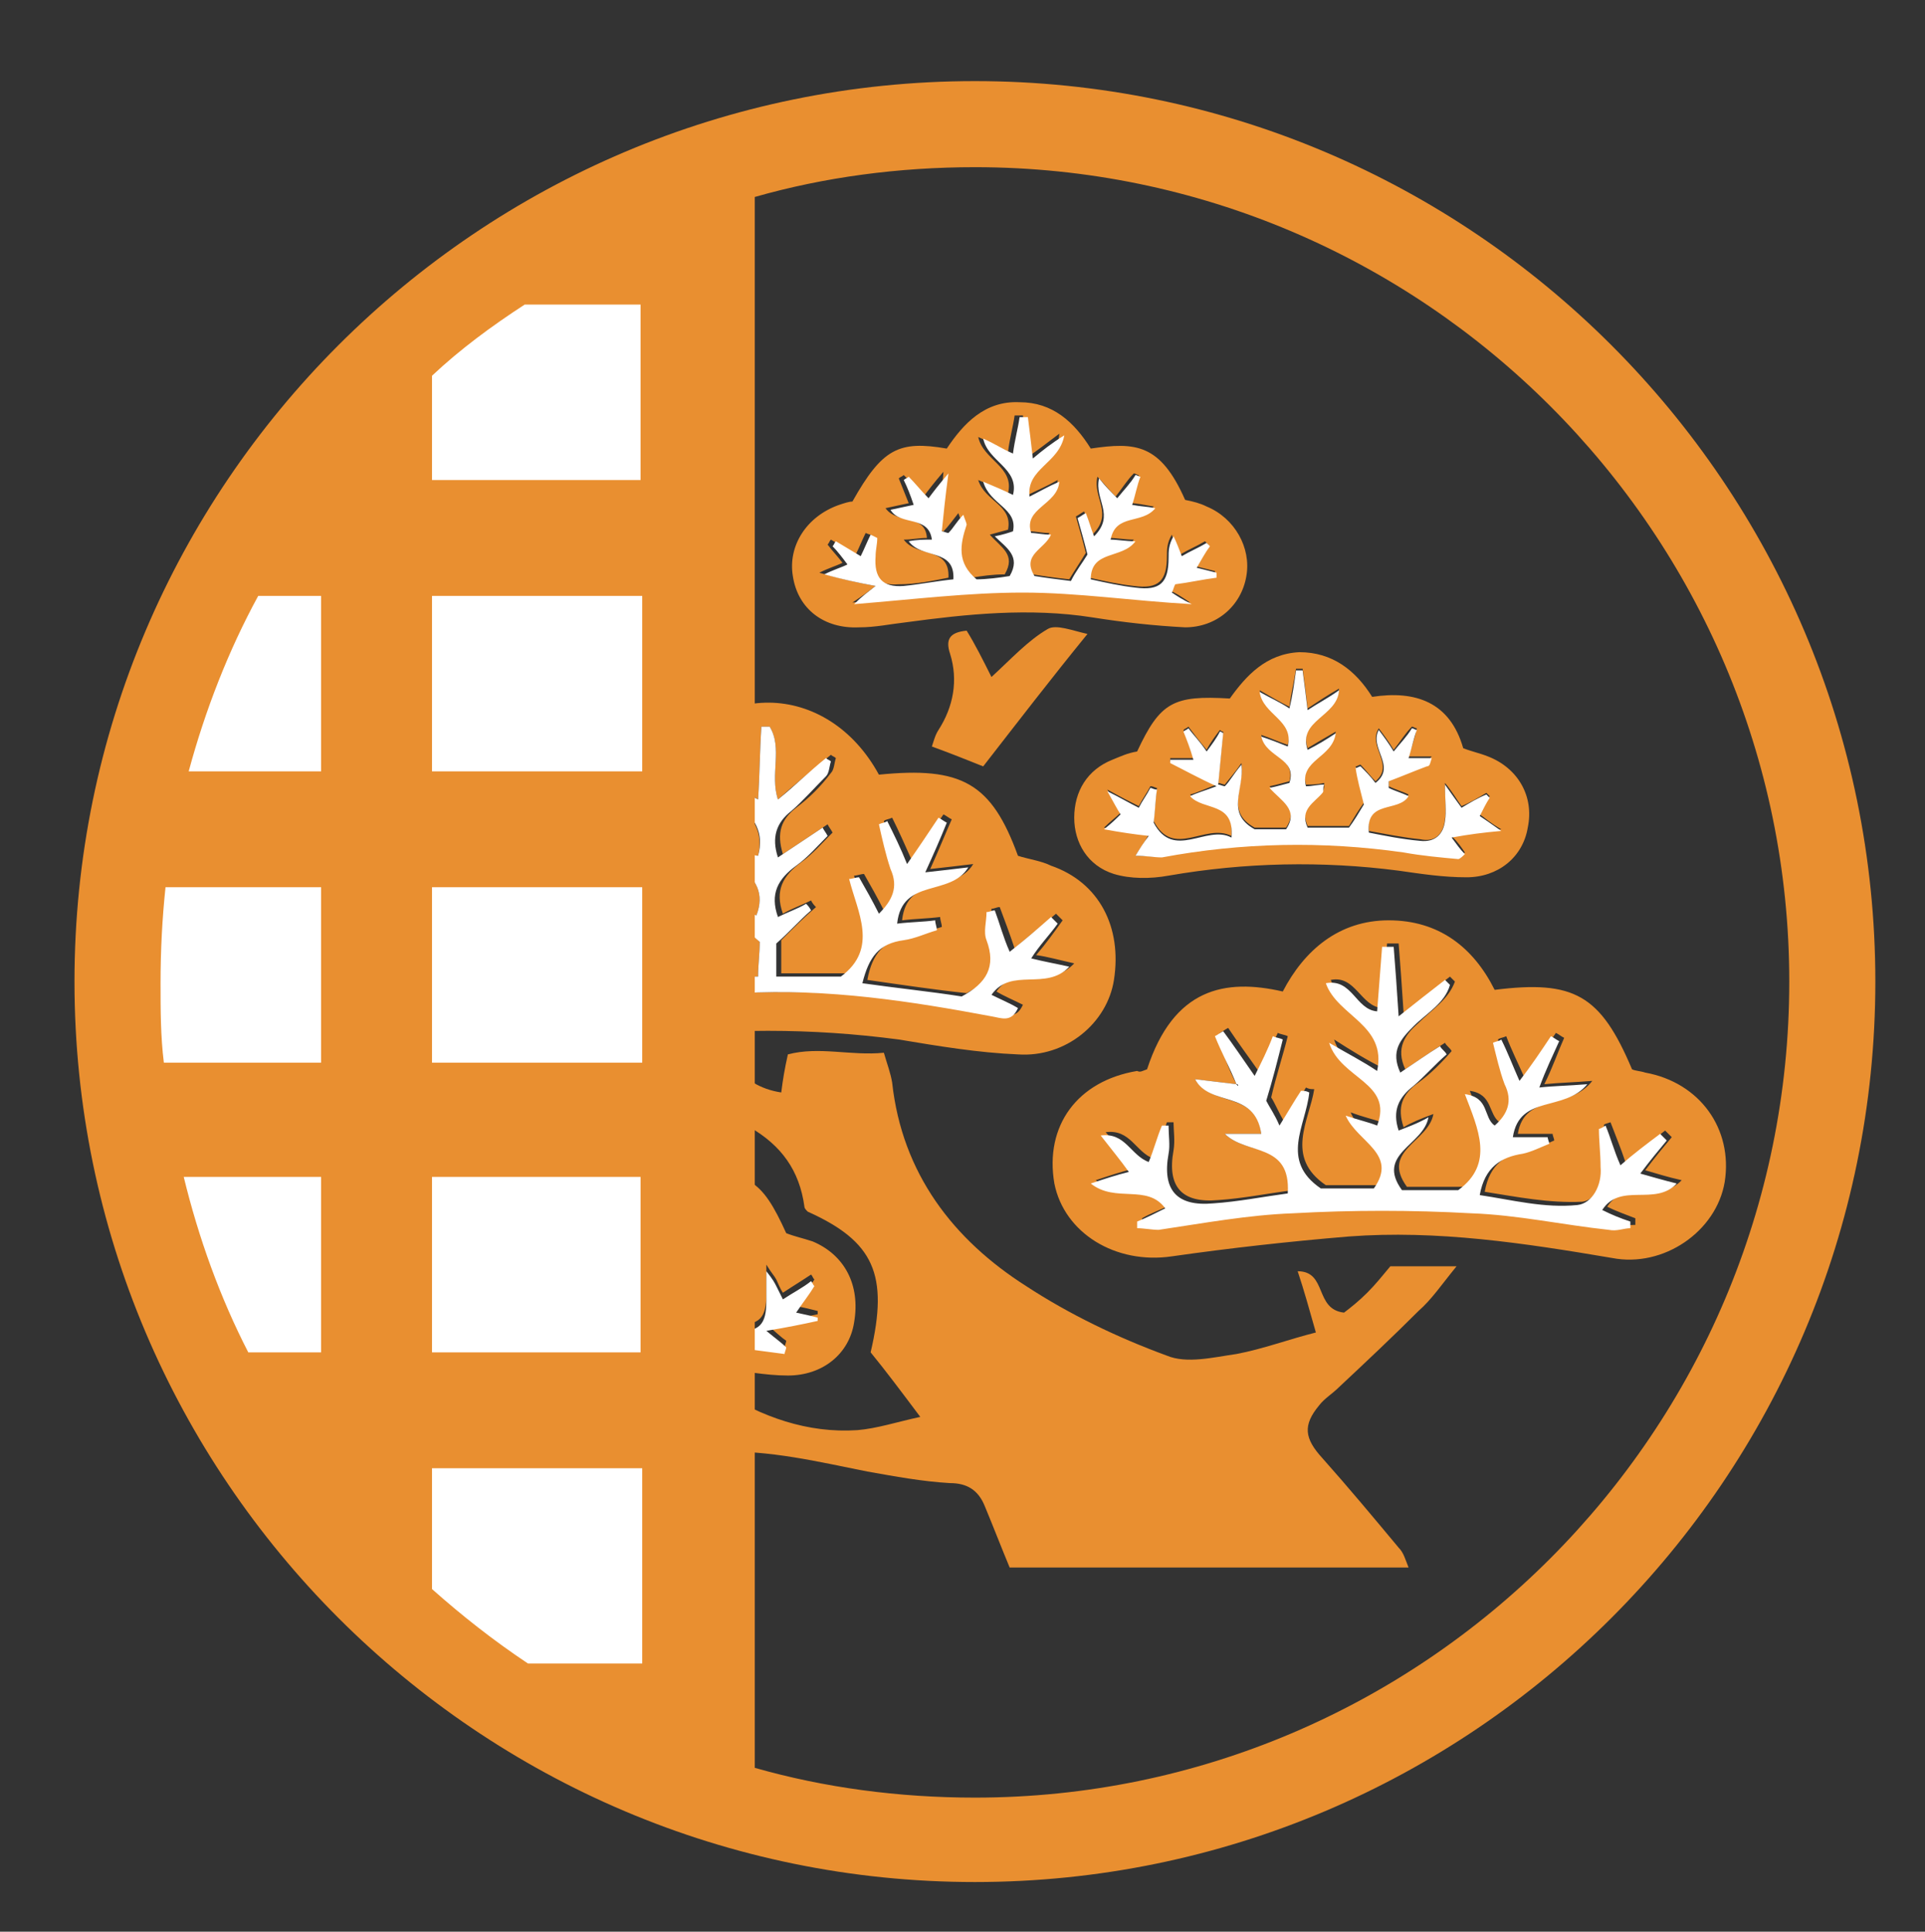 <?xml version="1.0" encoding="utf-8"?>
<!-- Generator: Adobe Illustrator 19.2.1, SVG Export Plug-In . SVG Version: 6.00 Build 0)  -->
<svg version="1.1" id="Layer_1" xmlns="http://www.w3.org/2000/svg" xmlns:xlink="http://www.w3.org/1999/xlink" x="0px" y="0px"
	 width="116.3px" height="116.7px" viewBox="0 0 116.3 116.7" style="enable-background:new 0 0 116.3 116.7;" xml:space="preserve"
	>
<rect x="0" y="0" width="116.3" height="116.7" fill="#333333" stroke="none"/>
<style type="text/css">
	.st0{fill-rule:evenodd;clip-rule:evenodd;fill:#E98F30;}
	.st1{fill-rule:evenodd;clip-rule:evenodd;fill:#FFFFFF;}
	.st2{fill-rule:evenodd;clip-rule:evenodd;}
	.st3{fill:#E98F30;}
</style>
<g>
	<g>
		<path class="st0" d="M81.2,79.3c0.4-0.3,0.9-0.7,1.4-1.2c0.5-0.5,0.9-1,1.4-1.6c1.2,0,2.4,0,4,0c-0.9,1.1-1.5,2-2.3,2.7
			c-1.6,1.6-3.2,3.1-4.8,4.6c-0.4,0.4-0.9,0.7-1.2,1.1c-1,1.2-0.9,2,0.2,3.2c1.6,1.8,3.1,3.6,4.6,5.4c0.3,0.3,0.4,0.7,0.6,1.2
			c-8.1,0-16.1,0-24.1,0c-0.5-1.2-1-2.5-1.5-3.7c-0.4-1-1.1-1.4-2.1-1.4c-1.7-0.1-3.3-0.4-5-0.7c-3-0.6-5.9-1.3-9-1.2
			c-2.6,0-5.6-1.8-7.4-4c0.8-0.6,1.2,0.1,1.7,0.4c1.5,0.8,3.1,1.5,4.7,2.2c0.2,0.1,0.6,0,1.2,0.1c-1.3-1.1-2.2-2-3.5-3.1
			c1.5-0.3,2.5,0.1,3.4,0.7c2.5,1.6,5.3,2.6,8.3,2.4c1.2-0.1,2.4-0.5,3.8-0.8c-1.2-1.6-2.1-2.8-3-3.9c1.1-4.7,0.2-6.7-3.8-8.5
			c-0.1-0.1-0.2-0.2-0.2-0.3c-0.3-2.2-1.4-3.7-3.3-4.8c-1.5-0.9-2.5-2.3-3.1-4.1c0.9-0.6,1.5-0.4,2.1,0.3c0.7,0.9,1.6,1.5,2.9,1.7
			c0.1-0.8,0.2-1.4,0.4-2.3c1.9-0.5,3.8,0.1,5.8-0.1c0.2,0.7,0.4,1.2,0.5,1.8c0.6,5.5,3.7,9.5,8.1,12.3c2.6,1.7,5.5,3.1,8.5,4.2
			c1.2,0.5,2.8,0.1,4.2-0.1c1.6-0.3,3.2-0.9,4.8-1.3c-0.4-1.4-0.7-2.5-1.1-3.7C80.2,76.8,79.4,79.1,81.2,79.3z"/>
		<path class="st0" d="M31.3,51.7c1.6-4.4,3.5-5.5,8.4-4.9c3.3-5.9,10.3-5.7,13.4,0c5-0.5,6.8,0.5,8.4,4.9c0.6,0.2,1.4,0.3,2,0.6
			c2.9,1,4.3,3.7,3.8,6.9c-0.4,2.6-2.9,4.7-5.8,4.5c-2.4-0.1-4.8-0.5-7.2-0.9c-5.3-0.7-10.5-0.7-15.8,0c-2.2,0.3-4.4,0.6-6.6,0.9
			c-3.4,0.4-6.2-2.2-6.5-5.3c-0.3-3.1,1.7-5.8,5.1-6.5C30.7,51.8,31,51.7,31.3,51.7z M36,49.3c-0.2,0.1-0.3,0.2-0.5,0.3
			c0.4,1,0.9,1.9,1.3,2.9c-1-0.1-1.8-0.1-2.7-0.2c0,0.2-0.1,0.4-0.1,0.6c0.9,0.3,1.7,0.6,2.6,0.7c1.2,0.2,1.6,0.9,1.9,2
			c-0.9,0-1.6,0-2.4,0c0,0.2,0,0.3-0.1,0.5c0.6,0.2,1.2,0.5,1.9,0.5c1.5,0.2,2.2,1,2.6,2.6c-2.1,0.2-4.1,0.5-6.1,0.6
			c-1.1,0-1.8-1.3-1.6-2.5c0.1-0.8,0.1-1.6,0.2-2.4c-0.2,0-0.3-0.1-0.5-0.1c-0.3,0.8-0.6,1.6-0.9,2.5c-0.9-0.7-1.7-1.4-2.5-2
			c-0.1,0.1-0.2,0.3-0.4,0.4c0.5,0.7,1.1,1.4,1.7,2.1c-0.8,0.2-1.5,0.4-2.4,0.6c1.5,1.4,3.6-0.2,4.6,1.6c-0.6,0.3-1.1,0.6-1.7,0.8
			c0,0.1,0,0.3,0.1,0.4c0.5,0,1.1,0,1.6,0c4.1-0.4,8.1-0.9,12.2-1.2c5.2-0.3,10.3,0.4,15.4,1.2c0.6,0.1,1.2,0.4,1.6-0.5
			c-0.6-0.3-1.1-0.5-1.6-0.8c1.2-1.7,3.2-0.1,4.7-1.7c-0.9-0.2-1.6-0.4-2.3-0.5c0.6-0.7,1.1-1.4,1.6-2.1c-0.1-0.1-0.3-0.3-0.4-0.4
			c-0.8,0.7-1.6,1.3-2.5,2.1c-0.3-0.9-0.6-1.7-0.9-2.5c-0.2,0-0.3,0.1-0.5,0.1c0,0.6-0.2,1.2,0,1.7c0.6,1.6,0,2.6-1.5,3.4
			c-1.9-0.2-3.9-0.5-6-0.8c0.3-1.6,1-2.4,2.5-2.6c0.7-0.1,1.3-0.4,2-0.6c0-0.2-0.1-0.4-0.1-0.6c-0.8,0.1-1.5,0.1-2.3,0.2
			c0.3-2.8,3.2-1.6,4.3-3.4c-0.8,0.1-1.7,0.2-2.6,0.3c0.5-1.1,0.9-2.1,1.3-3c-0.2-0.1-0.3-0.2-0.5-0.3c-0.6,0.9-1.3,1.8-1.9,2.8
			c-0.4-0.9-0.8-1.8-1.2-2.6c-0.2,0.1-0.4,0.1-0.5,0.2c0.2,0.9,0.4,1.9,0.7,2.7c0.4,1.1,0.1,1.9-0.7,2.7c-0.4-0.8-0.8-1.5-1.2-2.2
			c-0.2,0-0.4,0.1-0.6,0.1c0.5,2.1,1.9,4.3-0.5,5.9c-1.3,0-2.6,0-3.9,0c0-0.8,0-1.5,0-2c0.8-0.8,1.4-1.4,2.1-2
			c-0.1-0.1-0.2-0.2-0.3-0.4c-0.6,0.3-1.2,0.5-1.7,0.8c-0.5-1.4,0-2.3,1.1-3.1c0.7-0.5,1.3-1.2,1.9-1.8c-0.1-0.2-0.2-0.3-0.3-0.5
			c-0.9,0.6-1.8,1.2-2.7,1.8c-0.4-1.3-0.1-2.1,0.8-2.8c0.8-0.6,1.5-1.3,2.1-2.1c0.2-0.2,0.2-0.6,0.3-0.9c-0.1-0.1-0.2-0.1-0.3-0.2
			C49,46.6,48,47.4,47,48.3c-0.5-1.5,0.3-3.1-0.5-4.4c-0.2,0-0.3,0-0.5,0c-0.1,1.4-0.1,2.9-0.2,4.4c-1.3-0.7-1.8-2.1-3.4-2.3
			c0.7,2.3,4.1,2.8,3.4,5.7c-1.2,0-1.6-1.7-3.3-1.3c0.8,0.7,1.4,1.4,2.1,1.9c1.1,0.8,1.6,1.7,1.1,3c-0.6-0.2-1.2-0.5-1.8-0.7
			c-0.1,0.2-0.2,0.3-0.2,0.4c0.7,0.6,1.5,1.2,2.2,1.9c0,0.7-0.1,1.4-0.1,2.1c-1.4,0-2.7,0-3.8,0c-1.5-1.5-1.8-3-0.9-4.7
			c0.2-0.4,0.1-0.8,0.2-1.3c-0.1,0-0.3-0.1-0.4-0.1c-0.4,0.7-0.7,1.3-1.1,2.1c-0.9-0.8-1.2-1.6-0.7-2.7c0.3-0.8,1-1.7,0.2-3.1
			c-0.5,1.2-0.9,2-1.3,2.9C37.2,51,36.6,50.1,36,49.3z"/>
		<path class="st0" d="M69.3,64.6c1.6-4.9,4.7-5.5,8.2-4.7c1.3-2.5,3.4-4.3,6.4-4.3c3,0,5.1,1.6,6.4,4.2c4.8-0.6,6.4,0.3,8.3,4.8
			c0.2,0.1,0.5,0.1,0.8,0.2c3.3,0.6,5.3,3.4,4.8,6.6c-0.5,3-3.7,5.2-6.8,4.6c-5.3-0.9-10.6-1.7-15.9-1.3c-3.6,0.3-7.2,0.7-10.7,1.2
			c-3.4,0.5-6.5-1.4-7.1-4.4c-0.6-3.5,1.4-6.2,5-6.8C68.9,64.8,69,64.7,69.3,64.6z M74.7,65.5c-0.8-0.1-1.7-0.2-2.5-0.3
			c1,1.7,3.7,0.7,4,3.3c-0.8,0-1.5,0-2.2,0c1.3,1.3,4,0.5,4.1,3.4c-1.5,0.2-3,0.5-4.5,0.6c-2.2,0.2-3.1-0.8-2.7-3
			c0.1-0.6,0-1.2,0-1.7c-0.1,0-0.3,0-0.4,0c-0.3,0.8-0.5,1.5-0.8,2.2c-1.1-0.4-1.4-1.8-2.9-1.6c0.7,0.8,1.2,1.5,1.7,2.2
			c-0.8,0.2-1.4,0.4-2.3,0.7c1.5,1.2,3.4,0,4.5,1.5c-0.6,0.3-1.2,0.5-1.7,0.8c0,0.1,0,0.2,0,0.4c0.4,0,0.9,0.1,1.3,0.1
			c2.7-0.3,5.4-0.8,8.1-1c3.6-0.2,7.2-0.2,10.8,0c2.8,0.1,5.5,0.7,8.3,1c0.4,0,0.8-0.1,1.3-0.1c0-0.1,0-0.3,0-0.4
			c-0.5-0.2-1.1-0.4-1.7-0.7c1.1-1.7,3.2-0.2,4.5-1.6c-0.9-0.2-1.5-0.4-2.2-0.6c0.6-0.8,1.1-1.4,1.6-2c-0.1-0.1-0.3-0.3-0.4-0.4
			c-0.8,0.6-1.6,1.3-2.4,1.9c-0.3-0.9-0.6-1.6-0.9-2.4c-0.3,0.1-0.4,0.1-0.4,0.2c0,0.8,0.1,1.6,0.1,2.3c0,1.1-0.6,2.2-1.4,2.3
			c-2,0.1-4-0.3-5.9-0.6c0.3-1.7,1.3-2.3,2.6-2.5c0.6-0.1,1.1-0.4,1.6-0.6c0-0.1-0.1-0.3-0.1-0.4c-0.7,0-1.4,0-2.1,0
			c0.4-2.5,3.1-1.4,4.5-3.2c-1.2,0.1-1.9,0.1-2.9,0.2c0.5-1,0.8-1.9,1.2-2.8c-0.2-0.1-0.3-0.2-0.5-0.3c-0.6,0.9-1.2,1.7-1.9,2.7
			c-0.4-0.9-0.8-1.7-1.1-2.5c-0.2,0.1-0.4,0.1-0.5,0.2c0.2,0.8,0.3,1.7,0.7,2.5c0.4,1.1,0.2,1.8-0.6,2.5c-0.7-0.5-0.4-1.7-1.8-1.9
			c0.8,2.1,1.7,4.2-0.4,5.8c-1.2,0-2.3,0-3.4,0c-1.6-2.2,1.3-2.7,1.6-4.4c-0.8,0.3-1.3,0.5-1.8,0.8c-0.4-1.2-0.1-2,0.9-2.7
			c0.7-0.5,1.4-1.2,2-1.9c-0.1-0.2-0.3-0.3-0.4-0.5c-0.8,0.5-1.5,1-2.4,1.6c-0.6-1.3,0-2.1,0.8-2.8c0.8-0.8,1.8-1.4,2.2-2.5
			c-0.1-0.1-0.2-0.2-0.3-0.3c-0.9,0.7-1.8,1.4-2.8,2.2c-0.1-1.6-0.2-2.9-0.3-4.2c-0.2,0-0.4,0-0.7,0c-0.1,1.3-0.2,2.6-0.3,3.9
			c-1.3-0.1-1.6-2-3.1-1.7c0.7,2,3.7,2.5,3.1,5.3c-1-0.5-1.8-1-2.9-1.7c0.7,2.2,3.8,2.4,2.9,5c-0.6-0.2-1.1-0.3-1.9-0.6
			c0.7,1.7,3.2,2.3,1.7,4.4c-1.1,0-2.3,0-3.2,0c-2.5-1.7-1-3.9-0.7-5.8c-0.2,0-0.3,0-0.5-0.1c-0.4,0.7-0.8,1.3-1.3,2.1
			c-0.4-0.7-0.6-1.2-0.8-1.5c0.3-1.3,0.7-2.5,1-3.7c-0.2-0.1-0.4-0.1-0.6-0.2c-0.4,0.8-0.7,1.6-1.1,2.4c-0.7-1-1.3-1.8-1.9-2.7
			c-0.2,0.1-0.3,0.2-0.5,0.3C73.8,63.6,74.2,64.5,74.7,65.5L74.7,65.5z"/>
		<path class="st0" d="M25.8,74.4c1.2-3.1,2.3-3.7,6-3.5c2.8-4.3,7.1-3.9,9.6,0c3.8-0.2,4.6,0.3,6.1,3.6c0.5,0.2,1,0.3,1.6,0.5
			c1.9,0.8,2.9,2.6,2.5,4.9c-0.3,1.9-1.9,3.2-4,3.2c-1.4,0-2.7-0.3-4.1-0.4c-5.3-0.7-10.6-0.7-15.9,0.3c-0.7,0.1-1.4,0.1-2,0.1
			c-2,0-3.7-1.4-4-3.2c-0.4-2.1,0.7-4.1,2.6-4.9C24.6,74.8,25.1,74.6,25.8,74.4z M36.1,76.9c-0.5-0.1-0.9-0.1-1.4-0.2
			c0.6,1,2.1,1.4,1.2,2.9c-0.8,0.1-1.6,0.2-2.3,0.2c-2-1.3-0.9-2.8-0.9-4.4c-0.3,0.4-0.7,0.8-1,1.2c-0.1,0-0.2,0-0.4-0.1
			c0-0.6,0-1.2,0-1.7c0.1-0.6,0.2-1.2,0.4-1.8c-0.1,0-0.2,0-0.4-0.1c-0.3,0.5-0.6,0.9-0.9,1.4c-0.5-0.7-0.9-1.2-1.3-1.7
			C29,72.9,28.9,73,28.8,73c0.2,0.6,0.4,1.3,0.6,1.9c-0.6,0-1.1,0.1-1.8,0.1c2.3,1.3,2.8,1.7,3,2.2c-0.3,0-0.5-0.1-0.8,0
			c-0.2,0-0.4,0.1-0.7,0.2c1,0.9,3,0.3,3,2.4c-1.9-0.2-3.9,1.5-5.3-0.6c0.1-1,0.1-1.7,0.2-2.4c-0.1,0-0.3,0-0.4-0.1
			c-0.2,0.5-0.4,1-0.7,1.6c-0.6-0.4-1.2-0.8-1.7-1.2c-0.1,0.1-0.1,0.2-0.2,0.3c0.4,0.5,0.7,1,1.1,1.5c-0.6,0.2-1,0.3-1.7,0.5
			c1.3,0.3,2.2,0.5,3.4,0.8c-0.6,0.4-1,0.6-1.3,0.9c0,0.1,0.1,0.3,0.1,0.4c2.4-0.3,4.8-0.7,7.2-0.9c2.5-0.1,5-0.1,7.4,0
			c2.4,0.1,4.8,0.5,7.2,0.8c0-0.1,0.1-0.3,0.1-0.4c-0.3-0.2-0.6-0.5-1.2-1c1.2-0.2,2.1-0.4,3.1-0.6c0-0.1,0-0.2,0-0.2
			c-0.4-0.1-0.8-0.2-1.3-0.3c0.4-0.6,0.8-1.1,1.1-1.6c-0.1-0.1-0.1-0.2-0.2-0.3c-0.6,0.4-1.1,0.7-1.7,1.1c-0.2-0.3-0.3-0.6-0.4-0.8
			c-0.1-0.2-0.3-0.4-0.6-0.9c0,0.9,0,1.4,0,1.8c0,1.4-0.4,1.9-1.9,1.8c-1.1-0.1-2.3-0.3-3.4-0.5c0.2-1.8,1.7-1.6,2.7-2
			c0.1,0,0.2-0.2,0.3-0.5c-0.6,0-1.1-0.1-1.6-0.1c0.2-1.8,2.3-1,3-2.3c-0.7,0-1.2,0-1.8,0c0.2-0.7,0.4-1.3,0.6-2
			c-0.1,0-0.2-0.1-0.3-0.1c-0.4,0.5-0.9,1-1.3,1.6c-0.4-0.6-0.6-1-1-1.6c-0.6,1.4,1.3,2.7-0.3,3.8c-0.3-0.5-0.6-0.8-0.8-1.2
			c-0.1,1.6,0.8,3.2-1.1,4.5c-0.7-0.1-1.6-0.3-2.2-0.4c-1-1.6,0.8-1.8,1.1-2.9c-0.5,0-0.9,0.1-1.3,0.1c-0.5-1.8,1.8-1.9,2-3.5
			c-0.7,0.4-1.3,0.7-1.9,1c-0.5-2,2-2.3,2.1-4.1c-0.8,0.6-1.3,1-2,1.5c-0.2-1-0.4-1.9-0.5-2.8c-0.1,0-0.3,0.1-0.4,0.1
			c-0.1,0.9-0.1,1.8-0.2,2.8c-0.8-0.6-1.4-1-2.3-1.7c0.4,1.9,2.8,2.2,2.3,4.3c-0.7-0.4-1.3-0.7-2.1-1.2C34.4,74.9,36.6,75,36.1,76.9
			z"/>
		<path class="st0" d="M71.6,30.2c0.5,0.1,0.9,0.2,1.3,0.4c1.7,0.7,2.7,2.5,2.4,4.2c-0.3,1.8-1.8,3.1-3.7,3.1
			c-1.9-0.1-3.7-0.3-5.6-0.6c-3.8-0.6-7.6-0.2-11.3,0.3c-0.9,0.1-1.8,0.3-2.8,0.3c-2.1,0.1-3.7-1.1-4-3.1c-0.3-1.8,0.8-3.6,2.8-4.3
			c0.3-0.1,0.6-0.2,0.8-0.2c1.8-3.2,2.8-3.7,5.7-3.2c1-1.5,2.3-2.9,4.4-2.8c2,0,3.3,1.2,4.3,2.8C68.6,26.7,70.1,26.8,71.6,30.2z
			 M52.9,35.4c-0.5,0.4-0.8,0.6-1.4,1c3.7-0.3,6.9-0.7,10.2-0.7c3.3,0,6.6,0.4,10.2,0.7c-0.6-0.4-0.9-0.6-1.2-0.7
			c0.1-0.2,0.1-0.3,0.2-0.5c0.8-0.1,1.7-0.3,2.5-0.4c0-0.1,0-0.2,0-0.3c-0.4-0.1-0.8-0.2-1.2-0.3c0.3-0.5,0.6-0.9,0.8-1.3
			c-0.1-0.1-0.1-0.1-0.2-0.2c-0.5,0.3-1,0.5-1.5,0.8c-0.2-0.5-0.4-0.8-0.5-1.2c-0.3,0.5-0.3,0.9-0.3,1.3c0,1.5-0.5,2-2,1.8
			c-0.9-0.1-1.8-0.3-2.7-0.5c0-1.8,1.9-1.2,2.7-2.3c-0.6,0-1-0.1-1.5-0.1c0.3-1.5,1.9-0.9,2.7-1.9c-0.6-0.1-1-0.2-1.4-0.2
			c0.2-0.6,0.3-1.2,0.5-1.7c-0.1,0-0.2-0.1-0.3-0.1c-0.4,0.4-0.7,0.9-1.1,1.4c-0.4-0.4-0.7-0.8-1.1-1.2c-0.3,1.3,1,2.2-0.3,3.5
			c-0.2-0.5-0.3-0.9-0.5-1.4c-0.2,0.1-0.3,0.2-0.5,0.3c0.2,0.7,0.4,1.4,0.6,2.2c-0.3,0.5-0.7,1.1-1,1.6c-0.9-0.1-1.6-0.2-2.2-0.3
			c-0.7-1.3,0.6-1.6,1-2.5c-0.5,0-0.8-0.1-1.2-0.1c-0.4-1.5,1.6-1.6,1.7-3.1c-0.7,0.4-1.2,0.6-1.8,0.9c-0.3-1.7,1.8-2,1.9-3.7
			c-0.8,0.6-1.3,1-1.9,1.4c-0.1-0.9-0.2-1.7-0.3-2.5c-0.2,0-0.3,0-0.5,0c-0.1,0.7-0.3,1.4-0.4,2.2c-0.6-0.3-1.1-0.6-1.8-0.9
			c0.3,1.4,2.2,1.8,1.8,3.4c-0.6-0.3-1.1-0.5-1.8-0.8c0.4,1.3,2.1,1.5,1.8,3c-0.4,0.1-0.7,0.2-1.1,0.3c0.7,0.8,1.6,1.2,0.9,2.4
			c-0.7,0-1.4,0.1-2,0.2c-1.2-1-1-2.1-0.6-3.3c0-0.1-0.1-0.3-0.2-0.6c-0.4,0.5-0.6,0.8-0.9,1.1c-0.1,0-0.3-0.1-0.4-0.1
			c0.1-1,0.3-2.1,0.4-3.5c-0.6,0.7-0.9,1.1-1.2,1.5c-0.4-0.5-0.8-0.9-1.2-1.3c-0.1,0.1-0.2,0.1-0.3,0.2c0.2,0.5,0.4,1,0.6,1.5
			c-0.5,0.1-0.9,0.2-1.4,0.3c0.7,1,2.4,0.3,2.5,1.8c-0.5,0-0.9,0.1-1.4,0.1c0.8,1.1,2.8,0.4,2.7,2.3c-1,0.2-2,0.4-3,0.4
			c-1.3,0.1-1.8-0.5-1.7-1.8c0-0.4,0.1-0.7,0.1-1.1c0-0.1-0.2-0.1-0.4-0.2c-0.2,0.4-0.4,0.9-0.6,1.3c-0.5-0.3-1-0.6-1.5-0.9
			c-0.1,0.1-0.1,0.2-0.2,0.3c0.3,0.4,0.6,0.7,0.9,1.1c-0.4,0.2-0.8,0.3-1.4,0.6C50.9,35,51.8,35.2,52.9,35.4z"/>
		<path class="st0" d="M68.7,45.4c1.4-3,2.2-3.4,5.6-3.2c1-1.4,2.2-2.7,4.2-2.8c2,0,3.4,1.1,4.4,2.7c2.6-0.4,4.7,0.3,5.5,3.1
			c0.5,0.2,1,0.3,1.5,0.5c1.8,0.7,2.8,2.4,2.4,4.3c-0.3,1.8-1.8,3-3.7,3c-1.4,0-2.7-0.2-4.1-0.4c-4.6-0.6-9.3-0.5-13.9,0.3
			c-1.1,0.2-2.3,0.2-3.3-0.1c-1.6-0.5-2.4-1.9-2.4-3.4c0-1.6,0.8-2.9,2.3-3.5C67.7,45.7,68.1,45.5,68.7,45.4z M68.6,51.7
			c0.7,0,1.1,0.1,1.6,0c4.9-0.9,9.7-1,14.6-0.3c1.1,0.2,2.2,0.3,3.3,0.4c0.1,0,0.3-0.2,0.4-0.3c-0.2-0.3-0.4-0.6-0.8-1
			c1-0.1,1.8-0.2,3-0.4c-0.7-0.4-1-0.7-1.3-0.9c0.2-0.4,0.4-0.8,0.6-1.1c-0.1-0.1-0.1-0.1-0.2-0.2c-0.5,0.3-1,0.6-1.5,0.8
			c-0.3-0.4-0.5-0.8-1-1.4c0,1,0.1,1.6,0,2.2c-0.1,0.9-0.6,1.4-1.5,1.2c-1-0.1-2-0.3-3.1-0.5c-0.2-2,1.8-1.2,2.4-2.2
			c-0.4-0.2-0.8-0.3-1.2-0.5c0-0.1,0-0.3,0-0.4c0.8-0.3,1.5-0.6,2.3-0.9c0.1,0,0.1-0.3,0.3-0.5c-0.6,0-1,0-1.4,0
			c0.2-0.6,0.4-1.2,0.5-1.7c-0.1,0-0.2-0.1-0.3-0.1c-0.4,0.4-0.7,0.9-1.1,1.4c-0.3-0.5-0.6-0.9-0.9-1.3c-0.7,1.1,1,2.2-0.2,3.2
			c-0.3-0.3-0.6-0.7-0.9-1c-0.1,0-0.2,0.1-0.3,0.1c0.2,0.7,0.3,1.4,0.5,2.2c-0.3,0.4-0.6,0.9-0.9,1.4c-0.9,0-1.7,0-2.5,0
			c-0.5-1.2,0.3-1.5,0.9-2.1c0.1-0.1,0.1-0.3,0.1-0.5c-0.4,0.1-0.8,0.1-1.1,0.1c-0.4-1.6,1.6-1.7,1.8-3.2c-0.7,0.4-1.2,0.7-1.7,1
			c-0.6-1.8,1.8-2,1.9-3.6c-0.7,0.4-1.3,0.8-1.9,1.2c-0.1-0.9-0.2-1.7-0.3-2.4c-0.1,0-0.3,0-0.4,0c-0.1,0.7-0.3,1.5-0.4,2.3
			c-0.6-0.3-1.1-0.6-1.8-1c0.3,1.4,2.2,1.7,1.7,3.3c-0.6-0.2-1-0.4-1.6-0.6c0.2,1.3,2.1,1.3,1.7,2.8c-0.4,0.1-0.7,0.2-1.2,0.3
			c0.7,0.8,1.8,1.3,1,2.5c-0.7,0-1.4,0-1.9,0c-1.8-1-0.6-2.4-0.8-3.9c-0.4,0.6-0.7,0.9-1,1.3c-0.1,0-0.3-0.1-0.4-0.1
			c0.1-1,0.2-2.1,0.3-3.1c-0.1,0-0.2-0.1-0.2-0.1c-0.3,0.4-0.6,0.8-0.8,1.2c-0.5-0.6-0.8-1-1.1-1.4c-0.1,0.1-0.2,0.1-0.3,0.2
			c0.2,0.5,0.4,1.1,0.6,1.7c-0.6,0-1,0-1.4,0c0,0.1,0,0.1,0,0.2c0.9,0.4,1.7,0.9,2.8,1.4c-0.8,0.3-1.2,0.5-1.6,0.6
			c0.8,0.9,2.7,0.3,2.5,2.5c-1.6-0.8-3.5,1.4-4.7-0.9c0.1-0.8,0.1-1.4,0.2-2c-0.1,0-0.2-0.1-0.4-0.1c-0.2,0.4-0.5,0.8-0.7,1.2
			c-0.6-0.3-1-0.5-1.9-1c0.4,0.7,0.6,1.1,0.8,1.4c-0.3,0.3-0.6,0.5-1,0.9c1.1,0.2,1.8,0.3,2.7,0.4C69.1,51,68.9,51.2,68.6,51.7z"/>
		<path class="st0" d="M59.9,40.9c1.2-1.1,2.2-2.2,3.4-2.9c0.5-0.3,1.5,0.1,2.4,0.3c-2.2,2.7-4.2,5.3-6.3,8c-1-0.4-2-0.8-3.1-1.2
			c0.1-0.3,0.2-0.7,0.4-1c0.9-1.4,1.2-3,0.7-4.6c-0.3-0.9,0-1.3,1-1.4C58.9,38.9,59.4,39.9,59.9,40.9z"/>
		<path class="st1" d="M36,49.3c0.6,0.9,1.2,1.8,1.9,2.8c0.4-0.9,0.8-1.8,1.3-2.9c0.7,1.4,0.1,2.3-0.2,3.1c-0.4,1.1-0.2,1.9,0.7,2.7
			c0.4-0.7,0.8-1.4,1.1-2.1c0.1,0,0.3,0.1,0.4,0.1c0,0.4,0,0.9-0.2,1.3C40.2,56,40.4,57.5,42,59c1.1,0,2.4,0,3.8,0
			c0-0.7,0.1-1.4,0.1-2.1c-0.7-0.6-1.5-1.3-2.2-1.9c0.1-0.1,0.2-0.3,0.2-0.4c0.6,0.2,1.2,0.5,1.8,0.7c0.5-1.3,0-2.2-1.1-3
			c-0.7-0.5-1.3-1.1-2.1-1.9c1.7-0.5,2.1,1.2,3.3,1.3c0.8-2.9-2.7-3.4-3.4-5.7c1.6,0.2,2.1,1.7,3.4,2.3c0.1-1.5,0.1-2.9,0.2-4.4
			c0.2,0,0.3,0,0.5,0c0.8,1.3,0,2.9,0.5,4.4c1-0.8,1.9-1.7,2.9-2.5c0.1,0.1,0.2,0.1,0.3,0.2c-0.1,0.3-0.1,0.7-0.3,0.9
			c-0.7,0.7-1.4,1.5-2.1,2.1c-0.9,0.7-1.2,1.6-0.8,2.8c0.9-0.6,1.8-1.2,2.7-1.8c0.1,0.2,0.2,0.3,0.3,0.5c-0.6,0.6-1.2,1.3-1.9,1.8
			c-1.1,0.8-1.6,1.7-1.1,3.1c0.6-0.3,1.2-0.5,1.7-0.8c0.1,0.1,0.2,0.2,0.3,0.4c-0.7,0.6-1.3,1.3-2.1,2c0,0.5,0,1.2,0,2
			c1.3,0,2.7,0,3.9,0c2.3-1.7,1-3.9,0.5-5.9c0.2,0,0.4-0.1,0.6-0.1c0.4,0.7,0.8,1.4,1.2,2.2c0.8-0.8,1.2-1.6,0.7-2.7
			c-0.3-0.9-0.5-1.8-0.7-2.7c0.2-0.1,0.4-0.1,0.5-0.2c0.4,0.8,0.8,1.6,1.2,2.6c0.7-1,1.3-1.9,1.9-2.8c0.2,0.1,0.3,0.2,0.5,0.3
			c-0.4,1-0.8,1.9-1.3,3c0.9-0.1,1.8-0.2,2.6-0.3c-1.1,1.8-4,0.6-4.3,3.4c0.8-0.1,1.6-0.1,2.3-0.2c0,0.2,0.1,0.4,0.1,0.6
			c-0.7,0.2-1.3,0.5-2,0.6c-1.5,0.2-2.1,1-2.5,2.6c2.1,0.3,4.1,0.5,6,0.8c1.5-0.8,2.1-1.8,1.5-3.4c-0.2-0.5,0-1.1,0-1.7
			c0.2,0,0.3-0.1,0.5-0.1c0.3,0.8,0.5,1.6,0.9,2.5c0.9-0.7,1.7-1.4,2.5-2.1c0.1,0.1,0.3,0.3,0.4,0.4c-0.5,0.7-1.1,1.3-1.6,2.1
			c0.8,0.2,1.4,0.3,2.3,0.5c-1.4,1.5-3.5,0-4.7,1.7c0.6,0.3,1.1,0.5,1.6,0.8c-0.4,0.9-1,0.6-1.6,0.5C55.1,60.5,50,59.7,44.8,60
			c-4.1,0.3-8.1,0.8-12.2,1.2c-0.5,0-1.1,0-1.6,0c0-0.1,0-0.3-0.1-0.4c0.5-0.3,1.1-0.5,1.7-0.8c-1-1.8-3.1-0.2-4.6-1.6
			c0.9-0.2,1.6-0.4,2.4-0.6c-0.6-0.7-1.1-1.4-1.7-2.1c0.1-0.1,0.2-0.3,0.4-0.4c0.8,0.6,1.6,1.3,2.5,2c0.3-0.9,0.6-1.7,0.9-2.5
			c0.2,0,0.3,0.1,0.5,0.1c-0.1,0.8-0.1,1.6-0.2,2.4c-0.2,1.2,0.5,2.5,1.6,2.5c2-0.1,4-0.4,6.1-0.6c-0.4-1.6-1.1-2.4-2.6-2.6
			c-0.6-0.1-1.2-0.3-1.9-0.5c0-0.2,0-0.3,0.1-0.5c0.8,0,1.5,0,2.4,0c-0.3-1.1-0.7-1.9-1.9-2c-0.9-0.1-1.7-0.5-2.6-0.7
			c0-0.2,0-0.4,0.1-0.6c0.8,0,1.7,0.1,2.7,0.2c-0.4-1-0.9-1.9-1.3-2.9C35.6,49.5,35.8,49.4,36,49.3z"/>
		<path class="st1" d="M74.7,65.5c-0.4-1-0.9-1.9-1.3-2.9c0.2-0.1,0.3-0.2,0.5-0.3c0.6,0.8,1.2,1.7,1.9,2.7c0.4-0.8,0.8-1.6,1.1-2.4
			c0.2,0.1,0.4,0.1,0.6,0.2c-0.3,1.2-0.6,2.4-1,3.7c0.2,0.4,0.5,0.8,0.8,1.5c0.5-0.8,0.9-1.5,1.3-2.1c0.2,0,0.3,0,0.5,0.1
			c-0.2,2-1.8,4.1,0.7,5.8c0.9,0,2,0,3.2,0c1.5-2.1-1-2.8-1.7-4.4c0.9,0.3,1.4,0.4,1.9,0.6c1-2.6-2.2-2.8-2.9-5
			c1.2,0.7,2,1.1,2.9,1.7c0.6-2.8-2.4-3.3-3.1-5.3c1.6-0.3,1.8,1.6,3.1,1.7c0.1-1.3,0.2-2.6,0.3-3.9c0.2,0,0.4,0,0.7,0
			c0.1,1.3,0.2,2.6,0.3,4.2c1-0.8,1.9-1.5,2.8-2.2c0.1,0.1,0.2,0.2,0.3,0.3c-0.3,1.1-1.4,1.7-2.2,2.5c-0.8,0.8-1.4,1.5-0.8,2.8
			c0.9-0.6,1.6-1.1,2.4-1.6c0.1,0.2,0.3,0.3,0.4,0.5c-0.7,0.6-1.3,1.3-2,1.9c-0.9,0.7-1.3,1.5-0.9,2.7c0.5-0.2,1.1-0.4,1.8-0.8
			c-0.3,1.7-3.2,2.2-1.6,4.4c1,0,2.2,0,3.4,0c2.2-1.6,1.2-3.7,0.4-5.8c1.5,0.2,1.1,1.4,1.8,1.9c0.8-0.7,1.1-1.5,0.6-2.5
			c-0.3-0.8-0.5-1.7-0.7-2.5c0.2-0.1,0.4-0.1,0.5-0.2c0.4,0.8,0.7,1.6,1.1,2.5c0.7-0.9,1.3-1.8,1.9-2.7c0.2,0.1,0.3,0.2,0.5,0.3
			c-0.4,0.9-0.8,1.7-1.2,2.8c0.9-0.1,1.7-0.1,2.9-0.2c-1.4,1.7-4.1,0.6-4.5,3.2c0.7,0,1.4,0,2.1,0c0,0.1,0.1,0.3,0.1,0.4
			c-0.5,0.2-1.1,0.5-1.6,0.6c-1.3,0.2-2.3,0.8-2.6,2.5c2,0.3,3.9,0.8,5.9,0.6c0.9-0.1,1.5-1.2,1.4-2.3c0-0.8-0.1-1.6-0.1-2.3
			c0,0,0.1,0,0.4-0.2c0.3,0.7,0.5,1.5,0.9,2.4c0.8-0.7,1.6-1.3,2.4-1.9c0.1,0.1,0.3,0.3,0.4,0.4c-0.5,0.6-1,1.2-1.6,2
			c0.7,0.2,1.4,0.4,2.2,0.6c-1.3,1.4-3.4-0.1-4.5,1.6c0.6,0.3,1.1,0.5,1.7,0.7c0,0.1,0,0.3,0,0.4c-0.4,0-0.8,0.2-1.3,0.1
			c-2.8-0.3-5.5-0.9-8.3-1c-3.6-0.2-7.2-0.2-10.8,0c-2.7,0.1-5.4,0.6-8.1,1c-0.4,0-0.9-0.1-1.3-0.1c0-0.1,0-0.3,0-0.4
			c0.5-0.2,1.1-0.5,1.7-0.8c-1.1-1.5-3-0.3-4.5-1.5c0.9-0.3,1.5-0.5,2.3-0.7c-0.5-0.7-1-1.3-1.7-2.2c1.5-0.2,1.8,1.2,2.9,1.6
			c0.3-0.7,0.5-1.5,0.8-2.2c0.1,0,0.3,0,0.4,0c0,0.6,0.1,1.2,0,1.7c-0.4,2.2,0.5,3.2,2.7,3c1.5-0.1,3-0.4,4.5-0.6
			C78,69,75.3,69.8,74,68.5c0.7,0,1.4,0,2.2,0c-0.4-2.7-3.1-1.6-4-3.3C73,65.3,73.9,65.4,74.7,65.5c0.1,0,0.1,0.1,0.1,0.1
			C74.8,65.6,74.7,65.5,74.7,65.5z"/>
		<path class="st1" d="M36.1,76.9c0.5-1.9-1.8-2-2.1-3.7c0.8,0.5,1.4,0.8,2.1,1.2c0.5-2.1-1.9-2.3-2.3-4.3c0.9,0.6,1.5,1.1,2.3,1.7
			c0.1-1,0.1-1.9,0.2-2.8c0.1,0,0.3-0.1,0.4-0.1c0.2,0.9,0.3,1.7,0.5,2.8c0.7-0.5,1.3-0.9,2-1.5c-0.1,1.8-2.6,2.1-2.1,4.1
			c0.7-0.4,1.2-0.6,1.9-1c-0.2,1.6-2.5,1.7-2,3.5c0.4,0,0.8-0.1,1.3-0.1c-0.3,1.1-2.1,1.3-1.1,2.9c0.6,0.1,1.5,0.2,2.2,0.4
			c1.8-1.2,1-2.9,1.1-4.5c0.3,0.4,0.5,0.8,0.8,1.2c1.5-1.1-0.3-2.4,0.3-3.8c0.4,0.6,0.7,1,1,1.6c0.5-0.5,0.9-1.1,1.3-1.6
			c0.1,0,0.2,0.1,0.3,0.1c-0.2,0.6-0.4,1.3-0.6,2c0.6,0,1.1,0,1.8,0c-0.8,1.3-2.8,0.4-3,2.3c0.5,0,1,0.1,1.6,0.1
			c-0.2,0.3-0.2,0.5-0.3,0.5c-1,0.4-2.5,0.2-2.7,2c1.1,0.2,2.3,0.4,3.4,0.5c1.5,0.1,1.9-0.4,1.9-1.8c0-0.5,0-1,0-1.8
			c0.4,0.5,0.5,0.7,0.6,0.9c0.1,0.2,0.2,0.4,0.4,0.8c0.6-0.4,1.2-0.7,1.7-1.1c0.1,0.1,0.1,0.2,0.2,0.3c-0.3,0.5-0.7,1-1.1,1.6
			c0.5,0.1,0.9,0.2,1.3,0.3c0,0.1,0,0.2,0,0.2c-0.9,0.2-1.9,0.4-3.1,0.6c0.6,0.5,0.9,0.7,1.2,1c0,0.1-0.1,0.3-0.1,0.4
			c-2.4-0.3-4.8-0.7-7.2-0.8c-2.5-0.1-5-0.2-7.4,0c-2.4,0.1-4.8,0.6-7.2,0.9c0-0.1-0.1-0.3-0.1-0.4c0.3-0.2,0.6-0.4,1.3-0.9
			c-1.2-0.3-2.2-0.5-3.4-0.8c0.7-0.2,1.1-0.3,1.7-0.5c-0.4-0.5-0.8-1-1.1-1.5c0.1-0.1,0.1-0.2,0.2-0.3c0.6,0.4,1.1,0.8,1.7,1.2
			c0.2-0.5,0.4-1,0.7-1.6c0.1,0,0.3,0,0.4,0.1c-0.1,0.7-0.1,1.4-0.2,2.4c1.4,2.1,3.5,0.4,5.3,0.6c0-2.1-1.9-1.5-3-2.4
			c0.3-0.1,0.5-0.2,0.7-0.2c0.2,0,0.5,0,0.8,0c-0.1-0.5-0.6-0.9-3-2.2c0.7-0.1,1.2-0.1,1.8-0.1c-0.2-0.7-0.4-1.3-0.6-1.9
			c0.1-0.1,0.2-0.1,0.3-0.2c0.4,0.5,0.8,1,1.3,1.7c0.3-0.5,0.6-1,0.9-1.4c0.1,0,0.2,0,0.4,0.1c-0.1,0.6-0.3,1.2-0.4,1.8
			c-0.1,0.6,0,1.1,0,1.7c0.1,0,0.3,0,0.4,0.1c0.3-0.4,0.7-0.8,1-1.2c0.1,1.5-1,3.1,0.9,4.4c0.6-0.1,1.5-0.1,2.3-0.2
			c0.9-1.5-0.6-1.8-1.2-2.9C35.3,76.8,35.6,76.9,36.1,76.9z"/>
		<path class="st1" d="M52.9,35.4c-1.1-0.2-2-0.4-3.1-0.7c0.6-0.3,1-0.4,1.4-0.6c-0.3-0.4-0.6-0.8-0.9-1.1c0.1-0.1,0.1-0.2,0.2-0.3
			c0.5,0.3,1,0.6,1.5,0.9c0.2-0.4,0.4-0.9,0.6-1.3c0.2,0.1,0.4,0.2,0.4,0.2c0,0.4-0.1,0.7-0.1,1.1c-0.1,1.3,0.4,1.9,1.7,1.8
			c1-0.1,2-0.3,3-0.4c0.1-1.9-1.9-1.2-2.7-2.3c0.5-0.1,0.9-0.1,1.4-0.1c-0.2-1.5-1.9-0.8-2.5-1.8c0.5-0.1,0.9-0.2,1.4-0.3
			c-0.2-0.6-0.4-1.1-0.6-1.5c0.1-0.1,0.2-0.1,0.3-0.2c0.4,0.4,0.7,0.8,1.2,1.3c0.3-0.4,0.6-0.8,1.2-1.5c-0.2,1.5-0.3,2.5-0.4,3.5
			c0.1,0,0.3,0.1,0.4,0.1c0.3-0.3,0.5-0.7,0.9-1.1c0.1,0.3,0.2,0.5,0.2,0.6c-0.4,1.2-0.6,2.3,0.6,3.3c0.6,0,1.4-0.1,2-0.2
			c0.7-1.2-0.2-1.7-0.9-2.4c0.5-0.1,0.8-0.2,1.1-0.3c0.3-1.4-1.4-1.6-1.8-3c0.7,0.3,1.2,0.5,1.8,0.8c0.4-1.6-1.5-2-1.8-3.4
			c0.7,0.3,1.1,0.6,1.8,0.9c0.1-0.8,0.3-1.5,0.4-2.2c0.2,0,0.3,0,0.5,0c0.1,0.8,0.2,1.6,0.3,2.5c0.6-0.5,1.1-0.9,1.9-1.4
			C64,28,62,28.3,62.2,30c0.6-0.3,1.1-0.6,1.8-0.9c-0.1,1.4-2.2,1.6-1.7,3.1c0.3,0,0.7,0.1,1.2,0.1c-0.4,0.9-1.8,1.2-1,2.5
			c0.6,0.1,1.4,0.2,2.2,0.3c0.3-0.6,0.7-1.1,1-1.6c-0.2-0.8-0.4-1.5-0.6-2.2c0.2-0.1,0.3-0.2,0.5-0.3c0.2,0.5,0.3,0.9,0.5,1.4
			c1.3-1.3,0-2.2,0.3-3.5c0.4,0.5,0.7,0.8,1.1,1.2c0.4-0.5,0.8-0.9,1.1-1.4c0.1,0,0.2,0.1,0.3,0.1c-0.2,0.5-0.3,1.1-0.5,1.7
			c0.5,0.1,0.9,0.1,1.4,0.2c-0.8,1-2.4,0.3-2.7,1.9c0.4,0,0.9,0.1,1.5,0.1c-0.8,1.1-2.7,0.5-2.7,2.3c0.9,0.2,1.8,0.4,2.7,0.5
			c1.5,0.2,2-0.3,2-1.8c0-0.4,0-0.8,0.3-1.3c0.2,0.4,0.3,0.7,0.5,1.2c0.5-0.3,1-0.5,1.5-0.8c0.1,0.1,0.1,0.1,0.2,0.2
			c-0.3,0.4-0.5,0.8-0.8,1.3c0.4,0.1,0.8,0.2,1.2,0.3c0,0.1,0,0.2,0,0.3c-0.8,0.1-1.7,0.3-2.5,0.4c-0.1,0.2-0.1,0.3-0.2,0.5
			c0.3,0.2,0.6,0.4,1.2,0.7c-3.6-0.2-6.9-0.7-10.2-0.7c-3.3,0-6.5,0.4-10.2,0.7C52.1,36,52.4,35.8,52.9,35.4z"/>
		<path class="st1" d="M68.6,51.7c0.3-0.5,0.5-0.8,0.8-1.2c-0.9-0.1-1.6-0.2-2.7-0.4c0.5-0.4,0.7-0.6,1-0.9
			c-0.2-0.3-0.4-0.7-0.8-1.4c0.8,0.4,1.3,0.7,1.9,1c0.2-0.4,0.5-0.8,0.7-1.2c0.1,0,0.2,0.1,0.4,0.1c-0.1,0.6-0.1,1.2-0.2,2
			c1.2,2.3,3.2,0.1,4.7,0.9c0.2-2.2-1.7-1.6-2.5-2.5c0.4-0.2,0.8-0.3,1.6-0.6c-1.1-0.5-2-1-2.8-1.4c0-0.1,0-0.1,0-0.2
			c0.4,0,0.8,0,1.4,0c-0.2-0.7-0.4-1.2-0.6-1.7c0.1-0.1,0.2-0.1,0.3-0.2c0.3,0.4,0.7,0.8,1.1,1.4c0.3-0.4,0.6-0.8,0.8-1.2
			c0.1,0,0.2,0.1,0.2,0.1c-0.1,1-0.2,2.1-0.3,3.1c0.1,0,0.3,0.1,0.4,0.1c0.3-0.3,0.5-0.7,1-1.3c0.2,1.5-1,2.9,0.8,3.9
			c0.5,0,1.2,0,1.9,0c0.8-1.2-0.3-1.7-1-2.5c0.5-0.1,0.8-0.2,1.2-0.3c0.5-1.5-1.4-1.5-1.7-2.8c0.6,0.2,1.1,0.4,1.6,0.6
			c0.4-1.6-1.5-1.9-1.7-3.3c0.7,0.4,1.2,0.6,1.8,1c0.2-0.8,0.3-1.6,0.4-2.3c0.1,0,0.3,0,0.4,0c0.1,0.8,0.2,1.5,0.3,2.4
			c0.6-0.4,1.2-0.7,1.9-1.2c-0.1,1.6-2.5,1.8-1.9,3.6c0.6-0.3,1.1-0.6,1.7-1c-0.2,1.5-2.2,1.6-1.8,3.2c0.4,0,0.7-0.1,1.1-0.1
			c-0.1,0.2,0,0.4-0.1,0.5c-0.5,0.6-1.4,1-0.9,2.1c0.7,0,1.5,0,2.5,0c0.3-0.4,0.6-0.9,0.9-1.4c-0.2-0.8-0.4-1.5-0.5-2.2
			c0.1,0,0.2-0.1,0.3-0.1c0.3,0.3,0.6,0.6,0.9,1c1.3-1-0.4-2.1,0.2-3.2c0.3,0.4,0.6,0.8,0.9,1.3c0.4-0.5,0.8-0.9,1.1-1.4
			c0.1,0,0.2,0.1,0.3,0.1c-0.2,0.5-0.3,1.1-0.5,1.7c0.4,0,0.9,0,1.4,0c-0.1,0.3-0.1,0.5-0.3,0.5c-0.8,0.3-1.5,0.6-2.3,0.9
			c0,0.1,0,0.3,0,0.4c0.4,0.2,0.8,0.3,1.2,0.5c-0.6,1-2.6,0.2-2.4,2.2c1,0.2,2,0.4,3.1,0.5c0.9,0.1,1.4-0.4,1.5-1.2
			c0.1-0.6,0-1.2,0-2.2c0.5,0.7,0.7,1,1,1.4c0.5-0.3,1-0.6,1.5-0.8c0.1,0.1,0.1,0.1,0.2,0.2c-0.2,0.3-0.4,0.7-0.6,1.1
			c0.3,0.2,0.6,0.4,1.3,0.9c-1.1,0.1-1.9,0.2-3,0.4c0.3,0.4,0.5,0.7,0.8,1c-0.1,0.1-0.3,0.3-0.4,0.3c-1.1-0.1-2.2-0.2-3.3-0.4
			c-4.9-0.7-9.8-0.6-14.6,0.3C69.7,51.8,69.3,51.7,68.6,51.7z"/>
		<path class="st2" d="M74.7,65.5c0,0,0.1,0.1,0.1,0.1C74.8,65.6,74.8,65.5,74.7,65.5L74.7,65.5z"/>
	</g>
	<g>
		<polygon class="st1" points="43.6,10.9 42.1,108.1 19,93.3 11.2,79.2 6.6,55.9 12,35 20.6,24.8 31.7,15 		"/>
		<path class="st3" d="M58.9,4.9c-30,0-54.4,24.4-54.4,54.4c0,30,24.4,54.4,54.4,54.4c30,0,54.4-24.4,54.4-54.4
			C113.3,29.3,88.9,4.9,58.9,4.9z M38.7,18.4V29H26.1v-6.3c1.7-1.6,3.6-3,5.6-4.3H38.7z M15,81.7c-1.7-3.3-3-6.9-3.9-10.6h8.3v10.6
			H15z M26.1,64.1V53.6h12.7v10.6H26.1z M38.7,71.1v10.6H26.1V71.1H38.7z M26.1,46.6V36h12.7v10.6H26.1z M19.4,36v10.6h-8
			c1-3.7,2.4-7.3,4.2-10.6H19.4z M26.1,88.7h12.7v11.8h-6.9c-2.1-1.4-4-2.9-5.8-4.5V88.7z M10,53.6h9.4v10.6H9.9
			c-0.2-1.6-0.2-3.2-0.2-4.8C9.7,57.4,9.8,55.5,10,53.6z M58.9,108.6c-4.6,0-9.1-0.6-13.3-1.8V11.9c4.2-1.2,8.7-1.8,13.3-1.8
			c27.1,0,49.2,22.1,49.2,49.2C108.1,86.5,86,108.6,58.9,108.6z"/>
	</g>
</g>
</svg>
